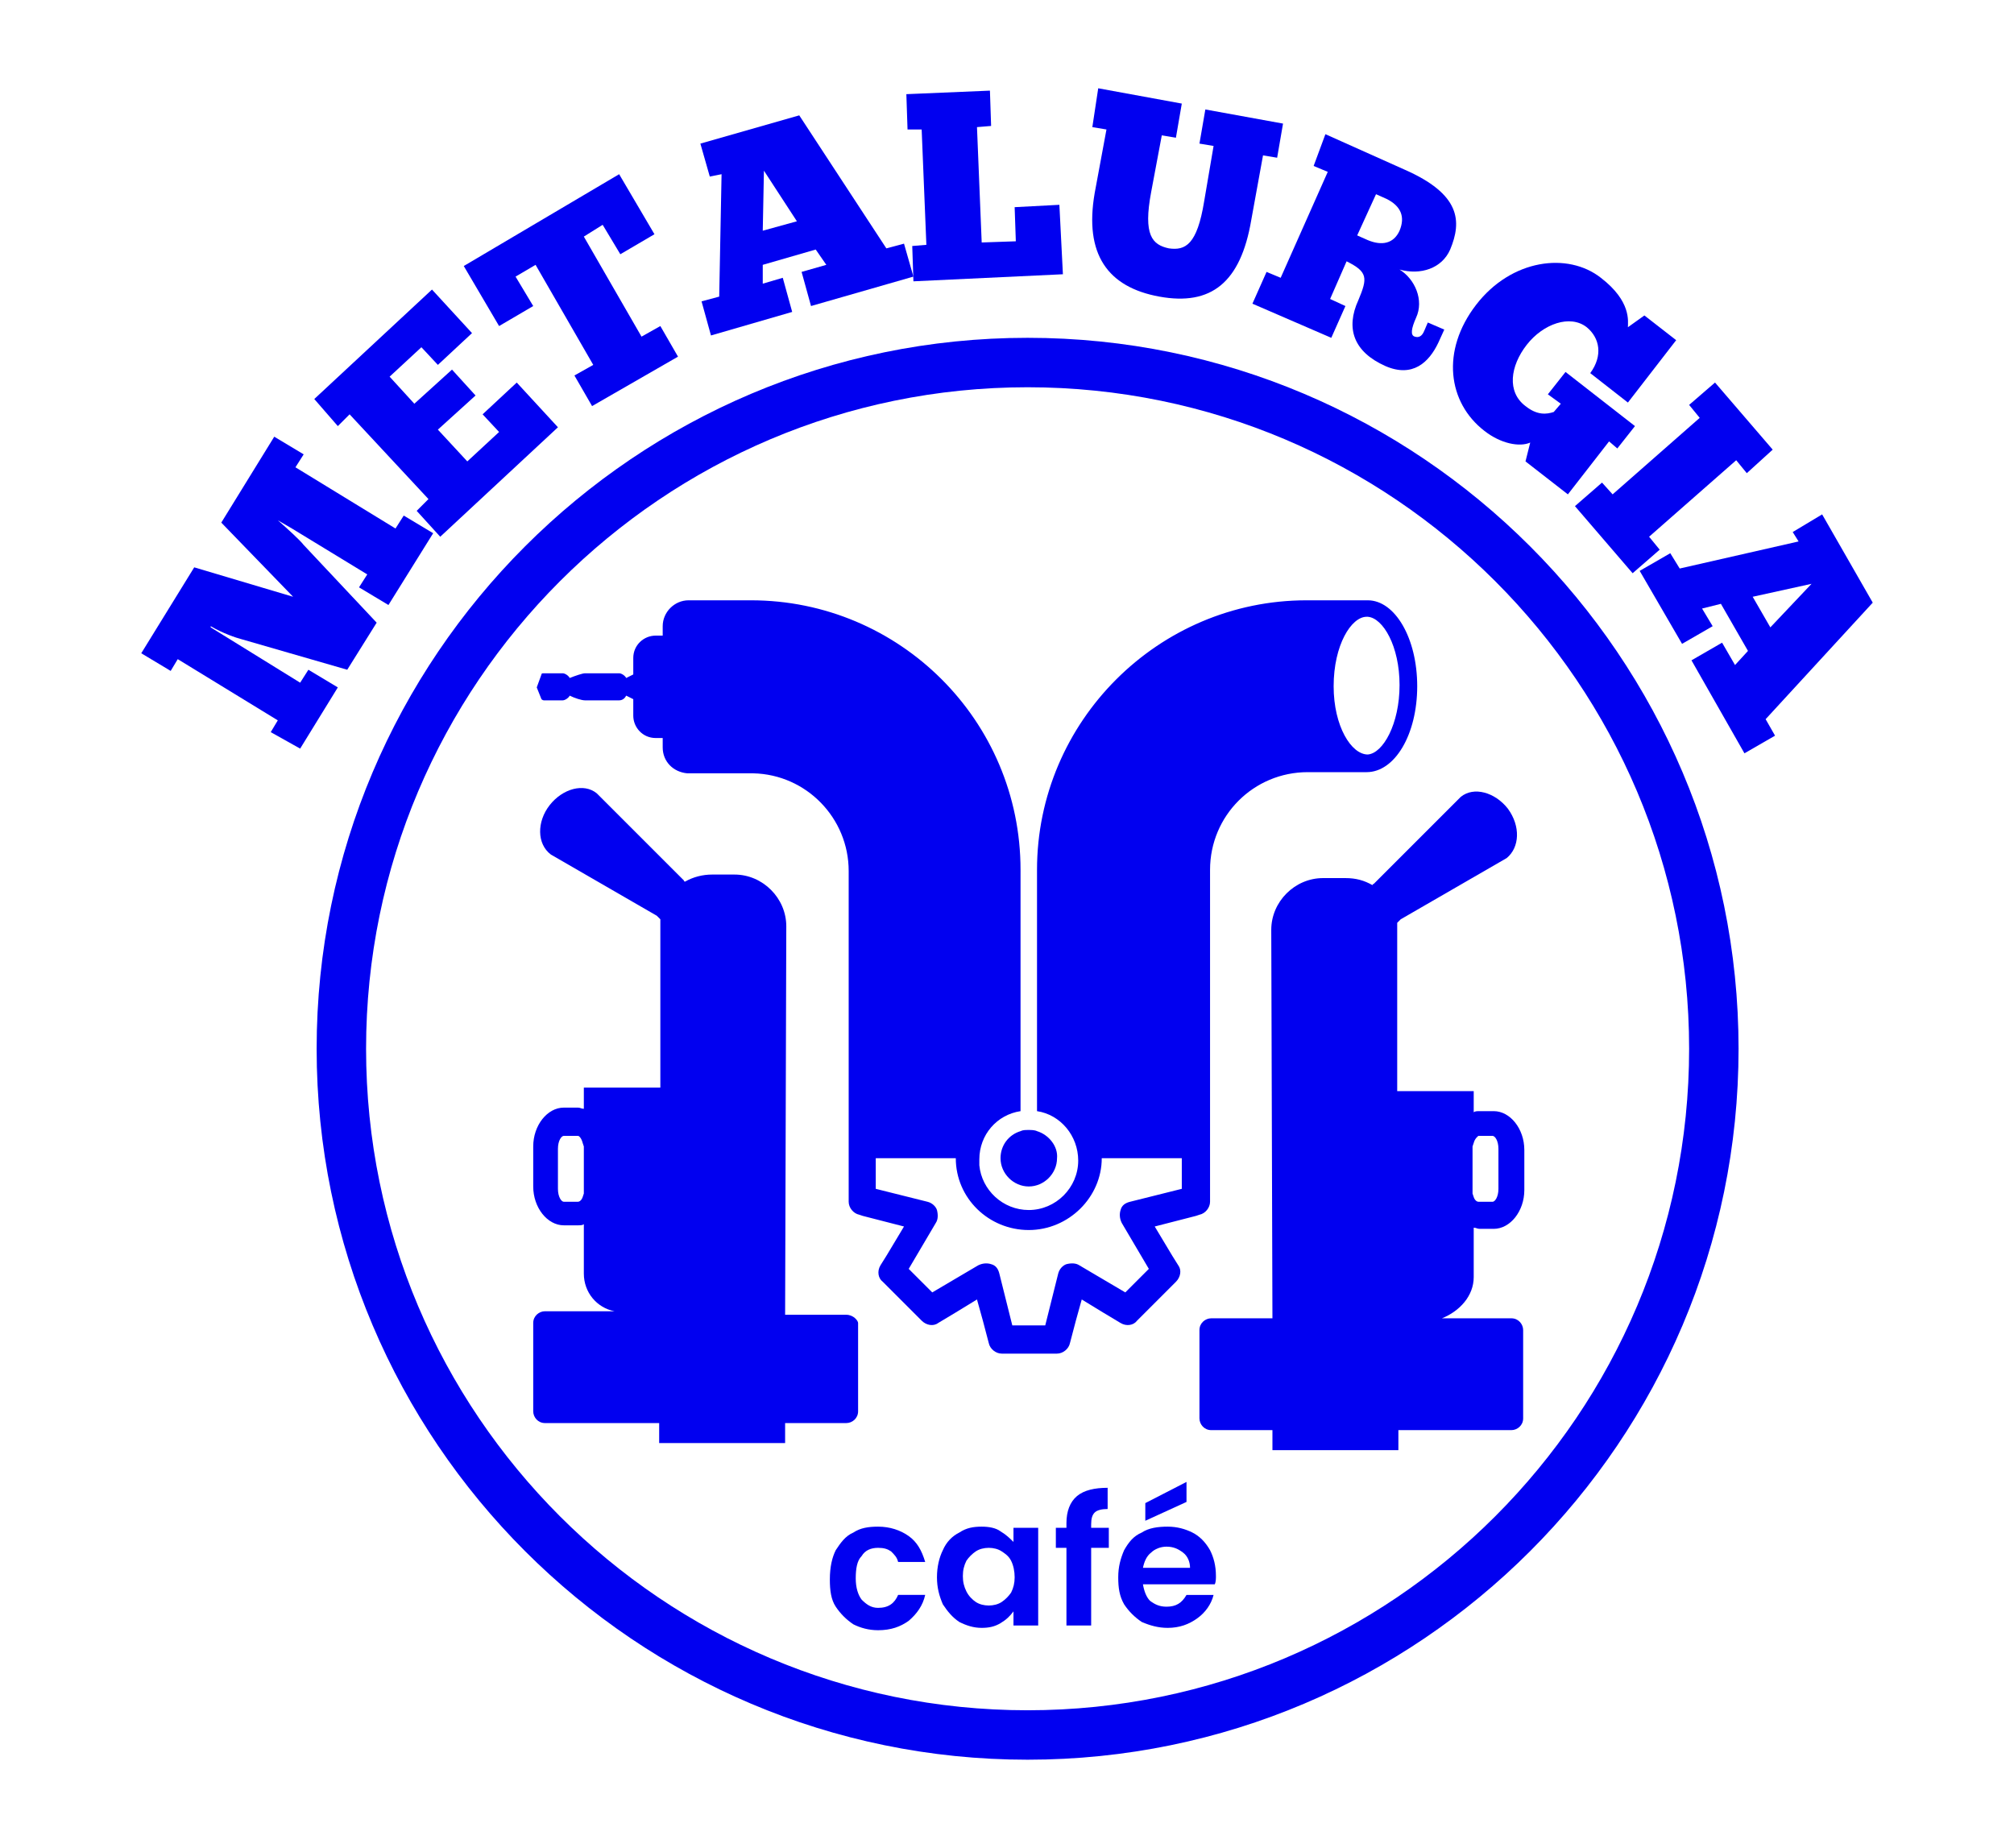 <svg xmlns="http://www.w3.org/2000/svg" xmlns:xlink="http://www.w3.org/1999/xlink" id="Layer_1" x="0px" y="0px" viewBox="0 0 171.1 157" style="enable-background:new 0 0 171.1 157;" xml:space="preserve"><style type="text/css">	.st0{fill:#0100F0;}</style><g>	<g>		<path class="st0" d="M87.3,149.5c-33.3,0-60.4-27.1-60.4-60.4S54,28.7,87.3,28.7s60.4,27.1,60.4,60.4   C147.7,122.4,120.6,149.5,87.3,149.5z M87.3,32.9c-31,0-56.2,25.2-56.2,56.2s25.2,56.2,56.2,56.2s56.2-25.2,56.2-56.2   S118.3,32.9,87.3,32.9z"></path>	</g>	<path class="st0" d="M125.2,108.5v-4.2c0.2,0,0.3,0.1,0.5,0.1h1.2c1.4,0,2.6-1.5,2.6-3.3v-3.4c0-1.8-1.2-3.3-2.6-3.3h-1.2  c-0.2,0-0.4,0-0.5,0.1v-1.8h-6.5V78.9c0-0.2,0-0.4,0-0.5c0.1-0.1,0.2-0.2,0.3-0.3l9-5.2c1.1-0.9,1.2-2.7,0.1-4.2  c-1.1-1.4-2.9-1.9-4-1l-7.4,7.4c0,0-0.1,0-0.1,0.1c-0.7-0.4-1.4-0.6-2.3-0.6h-1.9c-2.4,0-4.4,2-4.4,4.4l0.1,33h-5.2  c-0.5,0-1,0.4-1,1v7.5c0,0.5,0.4,1,1,1h5.2v1.7h10.7v-1.7h9.6c0.5,0,1-0.4,1-1V113c0-0.5-0.4-1-1-1h-5.9  C124,111.4,125.2,110.1,125.2,108.5z M125.2,97.1c0.1-0.4,0.4-0.6,0.4-0.6h1.2c0.2,0,0.5,0.4,0.5,1.1v3.4c0,0.7-0.3,1.1-0.5,1.1  h-1.2c-0.1,0-0.3-0.1-0.4-0.4l-0.1-0.3v-4L125.2,97.1z"></path>	<path class="st0" d="M71.9,111.7h-5.2l0.1-33c0-2.4-2-4.4-4.4-4.4h-1.9c-0.8,0-1.6,0.2-2.3,0.6c0,0-0.1,0-0.1-0.1l-7.4-7.4  c-1.1-0.9-2.9-0.4-4,1s-1.1,3.3,0.1,4.2l9,5.2c0.1,0.1,0.2,0.2,0.3,0.3c0,0.2,0,0.3,0,0.5v13.8h-6.5v1.8c-0.2,0-0.3-0.1-0.5-0.1  h-1.2c-1.4,0-2.6,1.5-2.6,3.3v3.4c0,1.8,1.2,3.3,2.6,3.3h1.2c0.2,0,0.4,0,0.5-0.1v4.2c0,1.6,1.1,2.9,2.6,3.2h-5.9c-0.5,0-1,0.4-1,1  v7.5c0,0.5,0.4,1,1,1H56v1.7h10.7v-1.7h5.2c0.5,0,1-0.4,1-1v-7.5C72.9,112.2,72.5,111.7,71.9,111.7z M49.5,101.7  c-0.1,0.3-0.3,0.4-0.4,0.4h-1.2c-0.2,0-0.5-0.4-0.5-1.1v-3.4c0-0.7,0.3-1.1,0.5-1.1h1.2c0.1,0,0.3,0.2,0.4,0.6l0.1,0.3v4  L49.5,101.7z"></path>	<g>		<path class="st0" d="M71,131.7c0.4-0.6,0.8-1.2,1.5-1.5c0.6-0.4,1.3-0.5,2.1-0.5c1,0,1.9,0.3,2.6,0.8s1.1,1.2,1.4,2.2h-2.3   c-0.1-0.4-0.3-0.6-0.6-0.9c-0.3-0.2-0.6-0.3-1.1-0.3c-0.6,0-1.1,0.2-1.4,0.7c-0.4,0.4-0.5,1.1-0.5,1.9c0,0.8,0.2,1.4,0.5,1.8   c0.4,0.4,0.8,0.7,1.4,0.7c0.9,0,1.4-0.4,1.7-1.1h2.3c-0.2,0.9-0.7,1.6-1.4,2.2c-0.7,0.5-1.5,0.8-2.6,0.8c-0.8,0-1.5-0.2-2.1-0.5   c-0.6-0.4-1.1-0.9-1.5-1.5s-0.5-1.4-0.5-2.3C70.5,133.1,70.7,132.3,71,131.7z"></path>		<path class="st0" d="M80.1,131.7c0.3-0.7,0.8-1.2,1.4-1.5c0.6-0.4,1.2-0.5,1.9-0.5c0.6,0,1.2,0.1,1.6,0.4c0.5,0.3,0.8,0.6,1.1,0.9   v-1.2h2.1v8.3h-2.1v-1.2c-0.3,0.4-0.6,0.7-1.1,1s-1,0.4-1.6,0.4c-0.7,0-1.3-0.2-1.9-0.5c-0.6-0.4-1-0.9-1.4-1.5   c-0.3-0.7-0.5-1.4-0.5-2.3C79.6,133.1,79.8,132.3,80.1,131.7z M85.9,132.6c-0.2-0.4-0.5-0.6-0.8-0.8s-0.7-0.3-1.1-0.3   s-0.8,0.1-1.1,0.3c-0.3,0.2-0.6,0.5-0.8,0.8c-0.2,0.4-0.3,0.8-0.3,1.3s0.1,0.9,0.3,1.3c0.2,0.4,0.5,0.7,0.8,0.9s0.7,0.3,1.1,0.3   s0.8-0.1,1.1-0.3c0.3-0.2,0.6-0.5,0.8-0.8c0.2-0.4,0.3-0.8,0.3-1.3C86.2,133.5,86.1,133,85.9,132.6z"></path>		<path class="st0" d="M94.2,131.5h-1.5v6.6h-2.1v-6.6h-0.9v-1.7h0.9v-0.4c0-1,0.3-1.8,0.9-2.3s1.5-0.7,2.6-0.7v1.8   c-0.5,0-0.9,0.1-1.1,0.3s-0.3,0.5-0.3,1v0.3h1.5V131.5z"></path>		<path class="st0" d="M103.2,134.6h-6.1c0.1,0.6,0.3,1.1,0.6,1.4c0.4,0.3,0.8,0.5,1.4,0.5c0.8,0,1.3-0.3,1.7-1h2.3   c-0.2,0.8-0.7,1.5-1.4,2c-0.7,0.5-1.5,0.8-2.5,0.8c-0.8,0-1.5-0.2-2.2-0.5c-0.6-0.4-1.1-0.9-1.5-1.5c-0.4-0.7-0.5-1.4-0.5-2.3   c0-0.9,0.2-1.6,0.5-2.3c0.4-0.7,0.8-1.2,1.5-1.5c0.6-0.4,1.4-0.5,2.2-0.5c0.8,0,1.5,0.2,2.1,0.5s1.1,0.8,1.5,1.5   c0.3,0.6,0.5,1.3,0.5,2.2C103.3,134.1,103.3,134.4,103.2,134.6z M101.1,133.2c0-0.5-0.2-1-0.6-1.3s-0.8-0.5-1.4-0.5   c-0.5,0-1,0.2-1.3,0.5c-0.4,0.3-0.6,0.8-0.7,1.3H101.1z M100.8,127.6l-3.5,1.6v-1.5l3.5-1.8V127.6z"></path>	</g>	<path class="st0" d="M83.2,98.5L83.2,98.5c0,0.2,0,0.3,0,0.5C83.2,98.8,83.2,98.6,83.2,98.5L83.2,98.5z"></path>	<path class="st0" d="M88.1,96.1C87.9,96,87.6,96,87.4,96c-0.3,0-0.5,0-0.7,0.1c-1,0.3-1.7,1.2-1.7,2.3c0,1.3,1.1,2.4,2.4,2.4  s2.4-1.1,2.4-2.4C89.9,97.4,89.1,96.4,88.1,96.1z"></path>	<path class="st0" d="M116.2,51L116.2,51L116.2,51C116.1,51,116.1,51,116.2,51c-0.1,0-0.1,0-0.2,0h-5c-12.6,0-22.9,10.3-22.9,22.9  v20.5c2,0.3,3.5,2.1,3.5,4.2c0,2.3-1.9,4.2-4.2,4.2c-2.2,0-4-1.7-4.2-3.8c0-0.2,0-0.3,0-0.5l0,0c0-2.1,1.5-3.8,3.5-4.1V73.9  C86.7,61.2,76.4,51,63.8,51h-5.1l0,0h-0.2c-1.2,0-2.2,1-2.2,2.2V54h-0.6c-1,0-1.9,0.8-1.9,1.9v1.4c-0.2,0.1-0.4,0.2-0.6,0.3  c-0.1-0.2-0.4-0.4-0.6-0.4h-1.3H51h-1.3c-0.2,0-0.8,0.2-1.3,0.4c-0.1-0.2-0.4-0.4-0.6-0.4h-1.6c-0.1,0-0.2,0-0.2,0.1l0,0l0,0l0,0  l-0.4,1.1l0.4,1l0,0l0,0l0,0c0,0,0.1,0.1,0.2,0.1h1.6c0.2,0,0.5-0.2,0.6-0.4c0.4,0.2,1,0.4,1.3,0.4H51h0.3h1.3  c0.3,0,0.5-0.2,0.6-0.4c0.2,0.1,0.4,0.2,0.6,0.3v1.4c0,1,0.8,1.9,1.9,1.9h0.6v0.8c0,1.2,0.9,2.1,2.1,2.2l0,0l0,0h0.1H64  c4.5,0.1,8.1,3.8,8.1,8.3v24.6l0,0v3.5c0,0.5,0.4,1,0.9,1.1l0.3,0.1l3.5,0.9l-1.5,2.5l-0.5,0.8c-0.3,0.5-0.2,1.1,0.2,1.4l3.3,3.3  c0.4,0.4,1,0.5,1.4,0.2l1.5-0.9l1.8-1.1l0.5,1.8l0.5,1.9c0.1,0.5,0.6,0.9,1.1,0.9h4.7c0.5,0,1-0.4,1.1-0.9l0.5-1.9l0.5-1.8l1.8,1.1  l1.5,0.9c0.5,0.3,1.1,0.2,1.4-0.2l3.3-3.3c0.4-0.4,0.5-1,0.2-1.4l-0.5-0.8l-1.5-2.5l3.5-0.9l0.3-0.1c0.5-0.1,0.9-0.6,0.9-1.1v-3.5  l0,0V73.9c0-4.6,3.7-8.3,8.3-8.3h4.9h0.1c2.4,0,4.3-3.2,4.3-7.3C120.4,54.2,118.5,51,116.2,51z M100.4,101l-4.4,1.1  c-0.4,0.1-0.7,0.3-0.8,0.7c-0.1,0.3-0.1,0.7,0.1,1.1l2.3,3.9l-2,2l-3.9-2.3c-0.3-0.2-0.7-0.2-1.1-0.1c-0.3,0.1-0.6,0.4-0.7,0.8  l-1.1,4.4H86l-1.1-4.4c-0.1-0.4-0.3-0.7-0.7-0.8c-0.3-0.1-0.7-0.1-1.1,0.1l-3.9,2.3l-2-2l2.3-3.9c0.2-0.3,0.2-0.7,0.1-1.1  c-0.1-0.3-0.4-0.6-0.8-0.7l-4.4-1.1v-2.6h6.8c0,3.4,2.8,6.1,6.2,6.1c3.4,0,6.2-2.8,6.2-6.1h6.8V101z M116.2,64.1  C116.1,64.1,116.1,64.1,116.2,64.1c-1.4,0-2.9-2.4-2.9-5.8c0-3.5,1.5-5.9,2.8-5.9h0.1c1.3,0.1,2.7,2.5,2.7,5.8S117.5,64,116.2,64.1  z"></path>	<g>		<path class="st0" d="M23.6,44.2c0.8,0.7,1.9,1.7,2.2,2.1l6.2,6.6l-2.5,4l-9-2.6c-0.4-0.1-1.6-0.5-2.6-1.1v0.1l7.6,4.7l0.7-1.1   l2.5,1.5l-3.2,5.2L23,62.2l0.6-1L15.1,56l-0.6,1L12,55.5l4.5-7.3l8.4,2.5l-6.1-6.3l4.5-7.3l2.5,1.5l-0.7,1.1l8.5,5.2l0.7-1.1   l2.5,1.5L33,51.4l-2.5-1.5l0.7-1.1l-6.4-3.9L23.6,44.2L23.6,44.2z"></path>		<path class="st0" d="M26.7,33.9l10-9.3l3.4,3.7L37.2,31l-1.4-1.5L33.1,32l2.1,2.3l3.2-2.9l2,2.2l-3.2,2.9l2.5,2.7l2.7-2.5L41,35.2   l2.9-2.7l3.5,3.8l-10,9.3l-2-2.2l1-1l-6.7-7.2l-1,1L26.7,33.9z"></path>		<path class="st0" d="M52.6,14.8l3,5.1l-2.9,1.7l-1.5-2.5l-1.6,1l4.9,8.5l1.6-0.9l1.5,2.6l-7.3,4.2l-1.5-2.6l1.6-0.9l-4.9-8.5   l-1.7,1l1.5,2.5l-2.9,1.7l-3-5.1L52.6,14.8z"></path>		<path class="st0" d="M77.6,23.5L68.9,26l-0.8-2.9l2.1-0.6l-0.9-1.3l-4.5,1.3v1.6l1.7-0.5l0.8,2.9l-6.9,2l-0.8-2.9l1.5-0.4   l0.2-10.4l-1,0.2l-0.8-2.8l8.4-2.4l7.4,11.3l1.5-0.4L77.6,23.5z M64.8,19.6l2.9-0.8l-2.8-4.3L64.8,19.6z"></path>		<path class="st0" d="M77,8l7.1-0.3l0.1,3L83,10.8l0.4,9.8l2.9-0.1l-0.1-2.9l3.8-0.2l0.3,5.9l-12.7,0.6l-0.1-3l1.2-0.1L78.3,11   l-1.2,0L77,8z"></path>		<path class="st0" d="M93.3,7.5l7.1,1.3l-0.5,2.9l-1.2-0.2l-0.9,4.8c-0.7,3.7,0.1,4.5,1.5,4.8c1.4,0.2,2.4-0.3,3-4l0.8-4.7   l-1.2-0.2l0.5-2.9l6.6,1.2l-0.5,2.9l-1.2-0.2l-1,5.5c-0.9,5.3-3.4,7.3-7.8,6.5s-6.4-3.6-5.5-8.8l1-5.4l-1.2-0.2L93.3,7.5z"></path>		<path class="st0" d="M112.6,11.4l6.7,3c4.8,2.1,4.9,4.4,3.9,6.8c-0.7,1.6-2.5,2.2-4.3,1.7c1.3,0.8,2.1,2.6,1.4,4.1   c-0.4,0.9-0.5,1.5-0.1,1.6c0.3,0.1,0.6,0,0.8-0.5l0.3-0.7l1.4,0.6l-0.5,1.1c-0.8,1.7-2.2,3-4.5,2c-2.7-1.2-3.4-3.2-2.3-5.6   c0.8-1.9,0.8-2.4-1-3.3l-1.4,3.2l1.3,0.6l-1.2,2.7l-6.7-2.9l1.2-2.7l1.2,0.5l4-9l-1.2-0.5L112.6,11.4z M116.9,16.5l-1.6,3.5   l0.9,0.4c1.2,0.5,2.2,0.3,2.7-0.8c0.5-1.2,0.1-2.1-1.1-2.7L116.9,16.5z"></path>		<path class="st0" d="M130,37.6c-0.9,0.4-2.5,0.1-3.9-1c-3.1-2.4-3.7-6.8-0.7-10.7c3-3.9,7.8-4.5,10.6-2.3c2.6,2,2.3,3.7,2.3,4.2   l1.4-1l2.7,2.1l-4.1,5.3l-3.2-2.5c1.1-1.5,0.8-3-0.3-3.9c-1.4-1.1-3.7-0.3-5.1,1.5c-1.4,1.8-1.7,4-0.1,5.2c1,0.8,1.8,0.7,2.4,0.5   l0.6-0.7l-1.1-0.8l1.5-1.9l5.9,4.6l-1.5,1.9l-0.7-0.6l-3.5,4.5l-3.6-2.8L130,37.6z"></path>		<path class="st0" d="M145.7,32.5l4.9,5.7l-2.2,2l-0.9-1.1l-7.4,6.5l0.9,1.1l-2.3,2l-4.9-5.7l2.3-2l0.9,1l7.4-6.5l-0.9-1.1   L145.7,32.5z"></path>		<path class="st0" d="M148.2,64l-4.5-7.9l2.6-1.5l1.1,1.9l1.1-1.2l-2.3-4l-1.6,0.4l0.9,1.5l-2.6,1.5l-3.6-6.2l2.6-1.5l0.8,1.3   l10.1-2.3l-0.5-0.8l2.5-1.5l4.3,7.5l-9.1,9.9l0.8,1.4L148.2,64z M148.9,50.7l1.5,2.6l3.5-3.7L148.9,50.7z"></path>	</g></g></svg>
